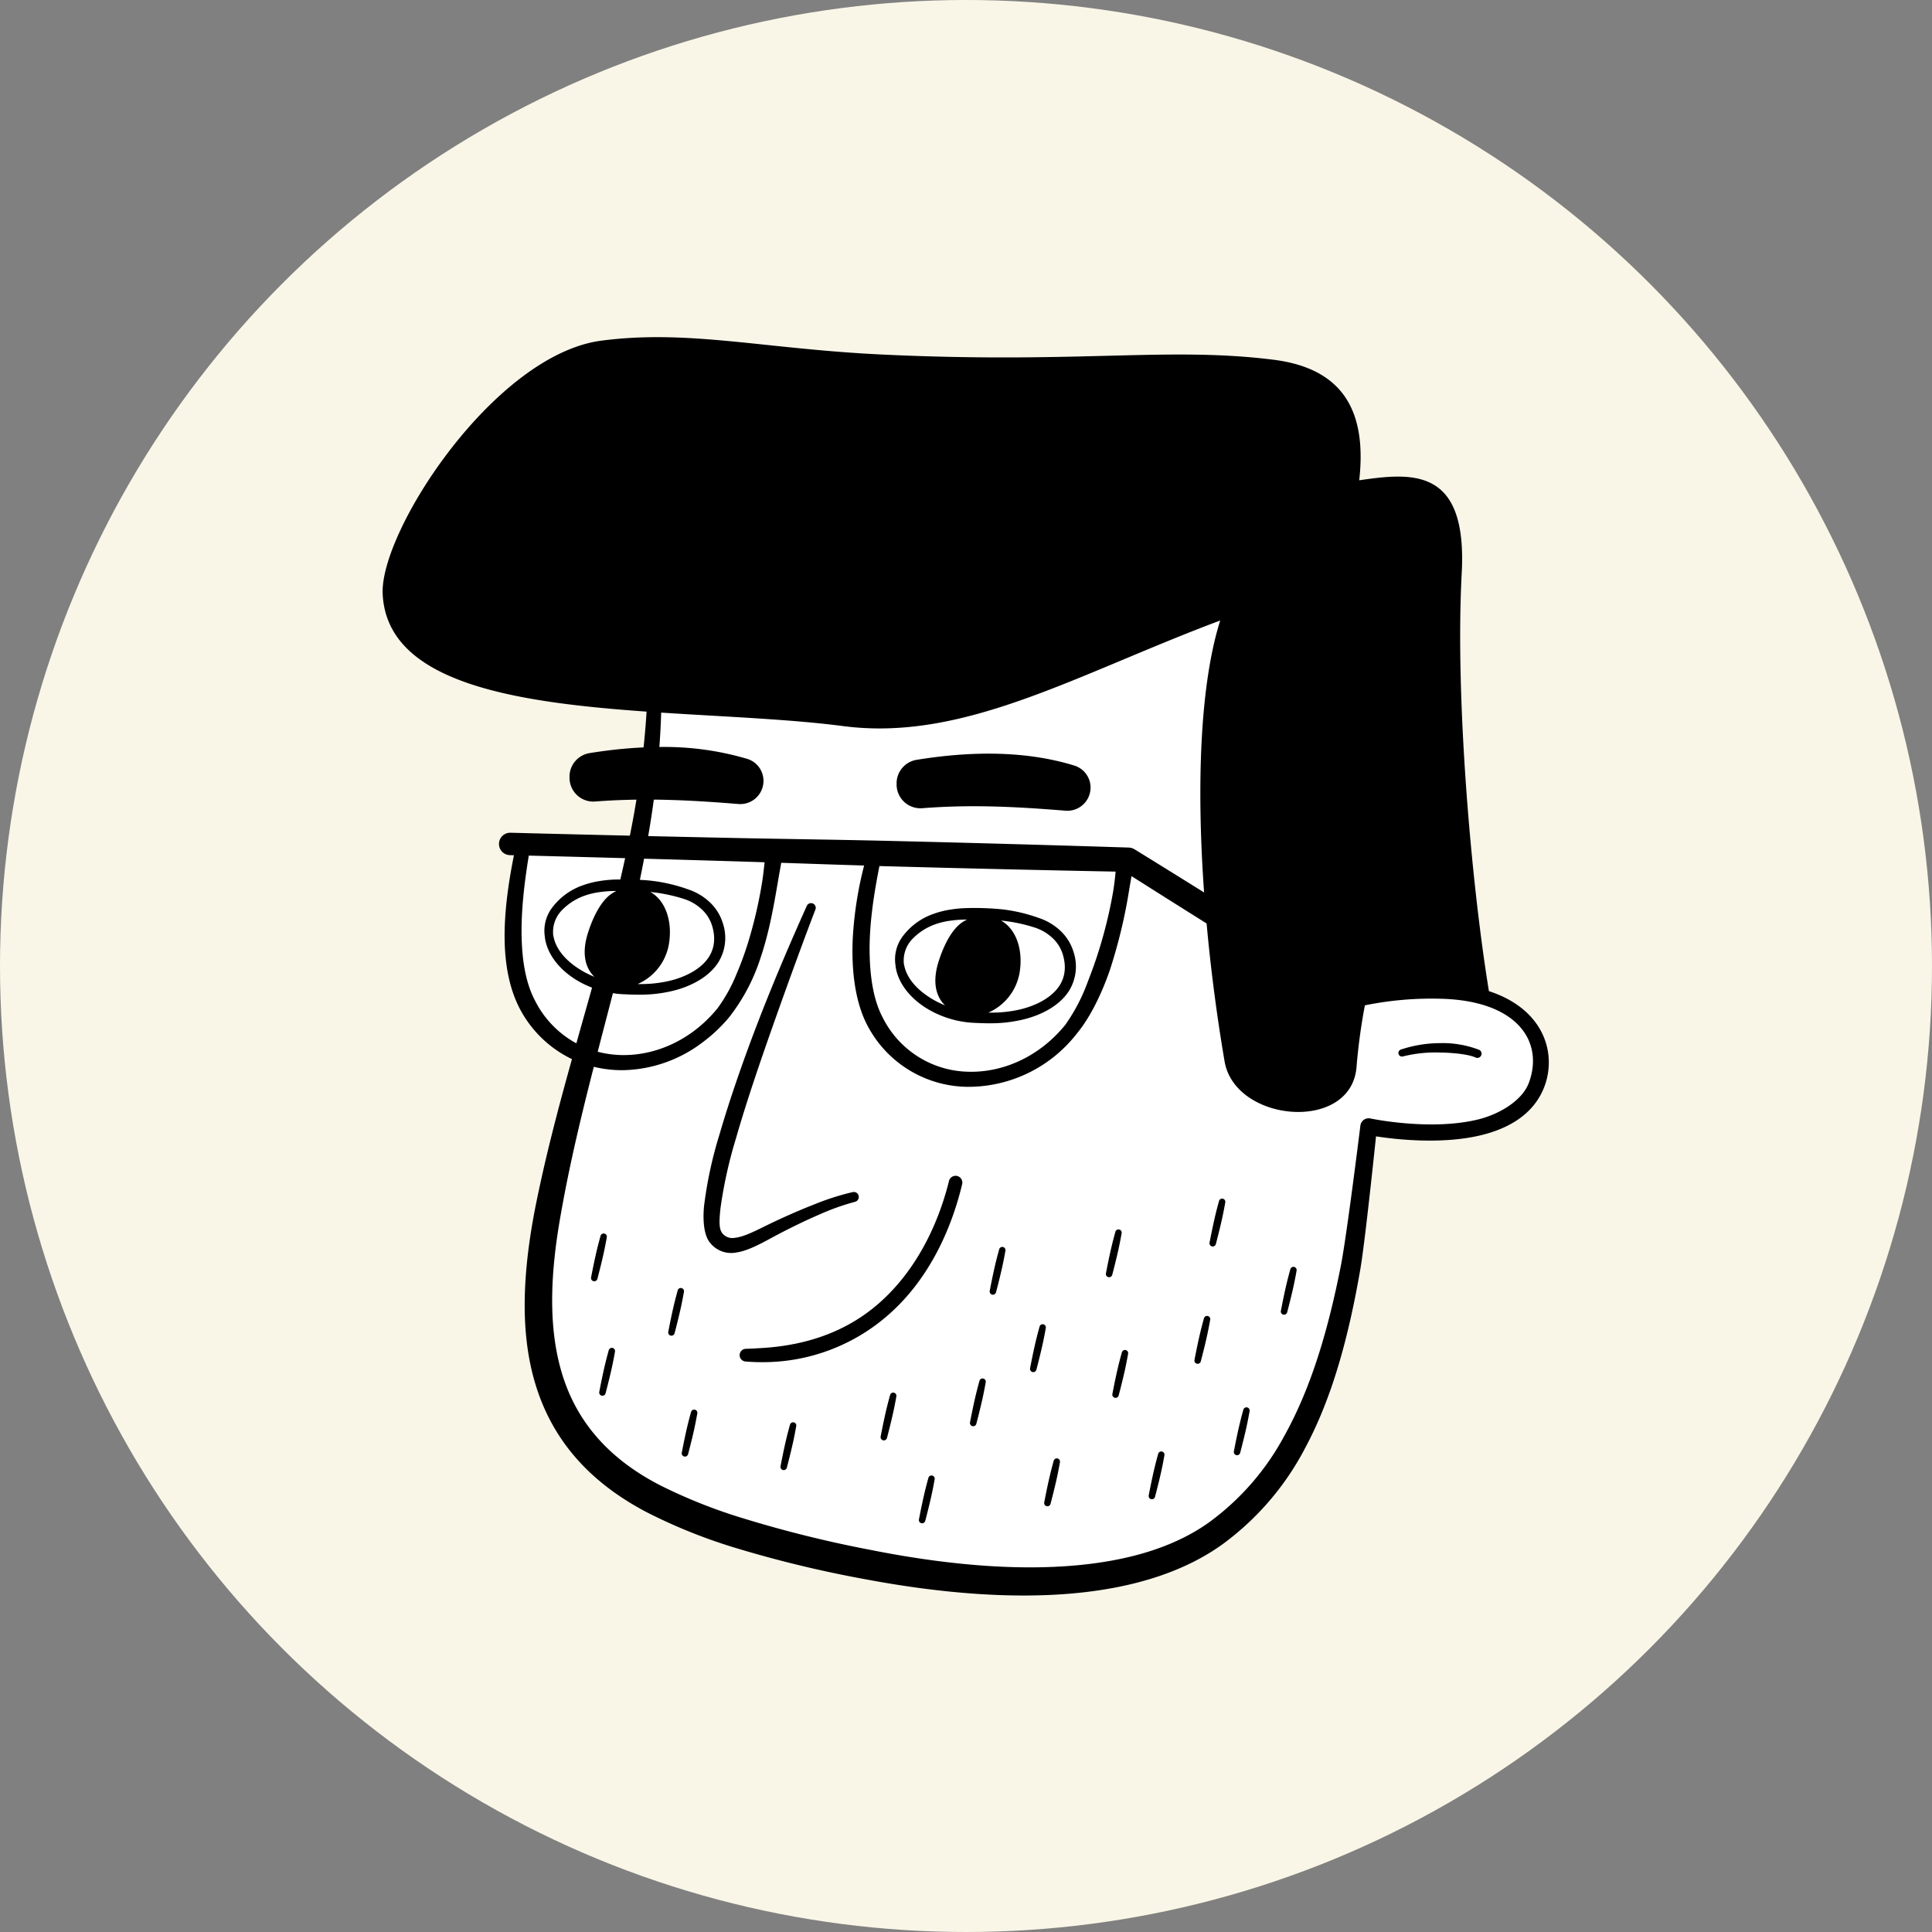 <svg xmlns="http://www.w3.org/2000/svg" width="510" height="510" viewBox="0 0 510 510"><rect x="0" y="0" width="510" height="510" fill="#808080" stroke="none"/><g id="Group_343" data-name="Group 343" transform="translate(4930 -7677)"><circle id="Ellipse_15" data-name="Ellipse 15" cx="255" cy="255" r="255" transform="translate(-4930 7677)" fill="#f9f6e7"></circle><g id="Group_326" data-name="Group 326" transform="translate(3673.756 -1475.135)"><path id="Path_9637" data-name="Path 9637" d="M323.588,3703.693a30.549,30.549,0,0,0-4.628-1.917c-4.525-27.655-8.973-76.929-7.177-110.38,1.5-28.017-13.105-26.5-27.054-24.476,1.932-17.368-3.515-29.418-22.636-31.82-27.792-3.491-51.153,1.067-102.974-1.356-31.451-1.471-51.428-6.706-74.467-3.677-28.258,3.717-58.506,50.307-57.716,66.867,1.118,23.4,34.356,28.564,69.66,31.055q-.285,4.747-.789,9.44a124.867,124.867,0,0,0-14.286,1.521,6.283,6.283,0,0,0-5.26,6.193c0,.1,0,.2,0,.305a6.285,6.285,0,0,0,6.8,6.27c3.7-.292,7.3-.437,10.866-.49q-.32,1.937-.663,3.868c-.338,1.884-.7,3.761-1.077,5.636-18.58-.432-31.511-.771-31.511-.771a2.959,2.959,0,0,0-.151,5.917l1.06.027c-1.275,6.426-2.659,14.852-2.438,23.046.17,6.329,1.35,12.5,4.055,17.593a30.39,30.39,0,0,0,13.7,13.179c-3.627,13-7.09,26.092-9.731,39.441-3.132,16.2-4.07,31.712-.221,45.307,3.962,14,12.9,26.046,29.678,34.853a142.041,142.041,0,0,0,22.655,9.183,309.111,309.111,0,0,0,35.108,8.524c19.388,3.644,39.545,5.458,57.421,3.459,14.213-1.588,27-5.581,36.954-12.795a73.655,73.655,0,0,0,21.753-25.446c7.276-13.6,11.5-29.765,14.485-46.985.4-2.322.949-6.522,1.519-11.3,1.034-8.666,2.156-19.255,2.636-23.854,5.058.783,17.235,2.2,27.6-.276,7.33-1.75,13.739-5.429,16.612-12.267,3.164-7.526,1.4-18.059-9.778-23.875" transform="translate(-8529.678 5711.995)" fill="#fff"></path><path id="Path_9638" data-name="Path 9638" d="M357.217,4170.307a1.787,1.787,0,0,0-2.159,1.313c-2.85,11.469-8.648,23.719-18.653,32.42-7.662,6.664-17.818,10.973-31.108,11.7-1.245.068-2.511.158-3.812.182a1.679,1.679,0,0,0-.091,3.356c1.367.1,2.7.179,4.017.171a50.143,50.143,0,0,0,33.584-12.439c10.6-9.248,16.627-22.349,19.536-34.545a1.788,1.788,0,0,0-1.314-2.16" transform="translate(-8708.302 5292.263)" fill-rule="evenodd"></path><path id="Path_9639" data-name="Path 9639" d="M426.63,3861.935c12.91-1.017,24.645-.41,37.787.656a6.127,6.127,0,0,0,6.612-5.839h0a6.072,6.072,0,0,0-4.209-6.049c-14.337-4.452-29.785-3.479-41.725-1.535a6.282,6.282,0,0,0-5.26,6.193c0,.1,0,.2,0,.3a6.286,6.286,0,0,0,6.8,6.271" transform="translate(-8786.911 5503.548)" fill-rule="evenodd"></path><path id="Path_9640" data-name="Path 9640" d="M824.744,4070.594a26.747,26.747,0,0,0-10.382-1.757,32.91,32.91,0,0,0-10.239,1.688.948.948,0,1,0,.562,1.812,35.018,35.018,0,0,1,9.668-1.021c4.173.049,7.822.566,9.434,1.3a1.12,1.12,0,1,0,.956-2.025" transform="translate(-9038.065 5358.662)" fill-rule="evenodd"></path><path id="Path_9641" data-name="Path 9641" d="M583.977,4212.278a.846.846,0,0,0-1.651-.374s-.574,2.019-1.112,4.338c-.706,3.037-1.371,6.576-1.371,6.576a.854.854,0,0,0,1.666.378s.926-3.48,1.6-6.524c.515-2.325.868-4.394.868-4.394" transform="translate(-8891.655 5265.428)" fill-rule="evenodd"></path><path id="Path_9642" data-name="Path 9642" d="M662.563,4187.7a.848.848,0,0,0-1.012.639s-.574,2.02-1.112,4.339c-.706,3.037-1.371,6.575-1.371,6.575a.854.854,0,1,0,1.665.378s.926-3.48,1.6-6.523c.515-2.326.868-4.395.868-4.395a.847.847,0,0,0-.638-1.013" transform="translate(-8943.522 5280.86)" fill-rule="evenodd"></path><path id="Path_9643" data-name="Path 9643" d="M494.5,4224.644a.846.846,0,0,0-1.012.637s-.574,2.021-1.112,4.34c-.706,3.036-1.372,6.575-1.372,6.575a.854.854,0,1,0,1.666.378s.926-3.479,1.6-6.524c.515-2.325.868-4.394.868-4.394a.846.846,0,0,0-.638-1.012" transform="translate(-8833.492 5256.669)" fill-rule="evenodd"></path><path id="Path_9644" data-name="Path 9644" d="M717.086,4239.866a.847.847,0,0,0-1.012.638s-.574,2.02-1.112,4.339c-.706,3.037-1.371,6.575-1.371,6.575a.854.854,0,1,0,1.665.379s.927-3.48,1.6-6.524c.515-2.325.868-4.394.868-4.394a.846.846,0,0,0-.638-1.012" transform="translate(-8979.218 5246.704)" fill-rule="evenodd"></path><path id="Path_9645" data-name="Path 9645" d="M588.289,4303.414a.846.846,0,0,0-1.012.637s-.574,2.02-1.113,4.339c-.706,3.036-1.371,6.576-1.371,6.576a.854.854,0,1,0,1.665.377s.927-3.479,1.6-6.523c.514-2.326.868-4.394.868-4.394a.847.847,0,0,0-.638-1.013" transform="translate(-8894.896 5205.1)" fill-rule="evenodd"></path><path id="Path_9646" data-name="Path 9646" d="M651.049,4277.375a.847.847,0,0,0-1.012.638s-.574,2.019-1.113,4.339c-.705,3.037-1.371,6.576-1.371,6.576a.854.854,0,1,0,1.665.377s.927-3.479,1.6-6.523c.514-2.325.868-4.395.868-4.395a.846.846,0,0,0-.637-1.012" transform="translate(-8935.984 5222.147)" fill-rule="evenodd"></path><path id="Path_9647" data-name="Path 9647" d="M616.045,4381a.847.847,0,0,0-1.012.638s-.574,2.019-1.113,4.338c-.706,3.037-1.371,6.576-1.371,6.576a.854.854,0,1,0,1.666.378s.926-3.48,1.6-6.523c.515-2.325.868-4.394.868-4.394a.846.846,0,0,0-.638-1.013" transform="translate(-8913.066 5154.306)" fill-rule="evenodd"></path><path id="Path_9648" data-name="Path 9648" d="M536.184,4386.3a.847.847,0,0,0-1.012.638s-.574,2.02-1.113,4.339c-.705,3.037-1.371,6.576-1.371,6.576a.854.854,0,1,0,1.665.378s.927-3.48,1.6-6.524c.514-2.325.868-4.394.868-4.394a.847.847,0,0,0-.638-1.013" transform="translate(-8860.783 5150.835)" fill-rule="evenodd"></path><path id="Path_9649" data-name="Path 9649" d="M525.374,4283.742a.846.846,0,0,0-1.012.638s-.574,2.019-1.113,4.338c-.706,3.036-1.371,6.576-1.371,6.576a.854.854,0,1,0,1.665.377s.927-3.479,1.6-6.523c.514-2.326.867-4.395.867-4.395a.846.846,0,0,0-.638-1.012" transform="translate(-8853.706 5217.979)" fill-rule="evenodd"></path><path id="Path_9650" data-name="Path 9650" d="M479.432,4325.2a.846.846,0,0,0-1.012.638s-.574,2.019-1.112,4.338c-.705,3.036-1.372,6.576-1.372,6.576a.854.854,0,1,0,1.666.377s.926-3.479,1.6-6.523c.515-2.326.868-4.395.868-4.395a.846.846,0,0,0-.638-1.012" transform="translate(-8823.628 5190.836)" fill-rule="evenodd"></path><path id="Path_9651" data-name="Path 9651" d="M681.165,4347.271a.846.846,0,0,0-1.012.637s-.574,2.02-1.113,4.339c-.705,3.037-1.371,6.576-1.371,6.576a.854.854,0,1,0,1.665.377s.927-3.479,1.6-6.523c.514-2.325.868-4.394.868-4.394a.846.846,0,0,0-.638-1.012" transform="translate(-8955.701 5176.387)" fill-rule="evenodd"></path><path id="Path_9652" data-name="Path 9652" d="M259.046,4349.022a.846.846,0,0,0-1.012.638s-.564,1.979-1.092,4.251c-.692,2.975-1.341,6.442-1.341,6.442a.854.854,0,0,0,1.666.378s.91-3.409,1.57-6.392c.5-2.277.848-4.305.848-4.305a.846.846,0,0,0-.637-1.012" transform="translate(-8679.377 5175.24)" fill-rule="evenodd"></path><path id="Path_9653" data-name="Path 9653" d="M248.752,4256.031a.848.848,0,0,0-1.012.638s-.574,2.02-1.113,4.339c-.705,3.037-1.371,6.576-1.371,6.576a.854.854,0,0,0,1.665.378s.927-3.479,1.6-6.523c.514-2.326.868-4.395.868-4.395a.847.847,0,0,0-.638-1.013" transform="translate(-8672.604 5236.121)" fill-rule="evenodd"></path><path id="Path_9654" data-name="Path 9654" d="M196.034,4301.8a.847.847,0,0,0-1.012.638s-.574,2.02-1.113,4.338c-.705,3.037-1.371,6.576-1.371,6.576a.854.854,0,1,0,1.665.377s.927-3.479,1.6-6.523c.514-2.326.868-4.394.868-4.394a.847.847,0,0,0-.638-1.013" transform="translate(-8638.091 5206.159)" fill-rule="evenodd"></path><path id="Path_9655" data-name="Path 9655" d="M190.4,4215.38a.846.846,0,1,0-1.65-.375s-.574,2.019-1.113,4.339c-.705,3.036-1.371,6.576-1.371,6.576a.854.854,0,1,0,1.666.377s.926-3.479,1.6-6.523c.515-2.325.868-4.394.868-4.394" transform="translate(-8633.983 5263.397)" fill-rule="evenodd"></path><path id="Path_9656" data-name="Path 9656" d="M440.4,4399.377a.847.847,0,0,0-1.012.638s-.574,2.019-1.113,4.338c-.705,3.037-1.371,6.576-1.371,6.576a.854.854,0,0,0,1.666.378s.926-3.479,1.6-6.524c.515-2.325.868-4.394.868-4.394a.847.847,0,0,0-.638-1.013" transform="translate(-8798.075 5142.274)" fill-rule="evenodd"></path><path id="Path_9657" data-name="Path 9657" d="M411.123,4336a.846.846,0,0,0-1.012.638s-.574,2.019-1.113,4.338c-.705,3.037-1.371,6.576-1.371,6.576a.854.854,0,0,0,1.666.378s.926-3.48,1.6-6.524c.515-2.325.868-4.394.868-4.394a.846.846,0,0,0-.637-1.013" transform="translate(-8778.906 5183.769)" fill-rule="evenodd"></path><path id="Path_9658" data-name="Path 9658" d="M302.88,4043.987a61.912,61.912,0,0,1,9.321-3.32,1.319,1.319,0,1,0-.571-2.576,65.89,65.89,0,0,0-9.876,3.139c-4.5,1.744-9.458,3.96-14.035,6.227-2.714,1.345-5.2,2.511-7.348,2.723a3.346,3.346,0,0,1-3.227-1.323c-.876-1.142-.747-3.452-.416-6.54a119.147,119.147,0,0,1,4.076-18.381c2.74-9.59,6.454-20.413,9.956-30.332,4.858-13.756,9.334-25.761,11.017-30.077a1.238,1.238,0,1,0-2.285-.954c-1.894,4.248-7.179,15.985-12.482,29.641-3.846,9.9-7.68,20.813-10.495,30.486a108.572,108.572,0,0,0-4.143,19.191c-.4,4.554.214,7.883,1.559,9.519a7.078,7.078,0,0,0,6.893,2.638c2.509-.342,5.416-1.725,8.541-3.425,4.4-2.4,9.169-4.768,13.516-6.636" transform="translate(-8690.291 5428.729)" fill-rule="evenodd"></path><path id="Path_9659" data-name="Path 9659" d="M323.588,3703.693a30.6,30.6,0,0,0-4.628-1.917c-4.525-27.654-8.973-76.929-7.177-110.38,1.5-28.017-13.105-26.5-27.054-24.476,1.932-17.368-3.515-29.418-22.636-31.82-27.792-3.491-51.153,1.067-102.974-1.356-31.451-1.47-51.428-6.706-74.467-3.677-28.258,3.717-58.506,50.307-57.716,66.868,1.118,23.4,34.356,28.565,69.659,31.055q-.285,4.746-.788,9.44a124.867,124.867,0,0,0-14.286,1.521,6.283,6.283,0,0,0-5.26,6.193c0,.1,0,.2,0,.305a6.285,6.285,0,0,0,6.8,6.27c3.7-.292,7.3-.437,10.866-.49q-.32,1.937-.663,3.868c-.338,1.884-.7,3.761-1.077,5.636-18.58-.432-31.511-.771-31.511-.771a2.959,2.959,0,0,0-.151,5.917l1.06.027c-1.275,6.426-2.659,14.851-2.438,23.046.17,6.329,1.35,12.5,4.055,17.593a30.388,30.388,0,0,0,13.7,13.179c-3.627,13-7.09,26.092-9.731,39.441-3.132,16.2-4.07,31.712-.221,45.307,3.962,14,12.9,26.046,29.678,34.853a142.041,142.041,0,0,0,22.655,9.183,309.059,309.059,0,0,0,35.108,8.524c19.388,3.644,39.545,5.458,57.421,3.459,14.213-1.588,27-5.581,36.954-12.795a73.655,73.655,0,0,0,21.753-25.446c7.276-13.6,11.5-29.765,14.485-46.985.4-2.322.949-6.522,1.519-11.3,1.034-8.666,2.156-19.255,2.636-23.854,5.058.783,17.235,2.2,27.6-.276,7.33-1.75,13.739-5.429,16.612-12.267,3.164-7.526,1.4-18.059-9.778-23.875m-225.746-47.83q.356-2.318.668-4.644c7.307.07,14.575.529,22.332,1.158a6.129,6.129,0,0,0,6.612-5.84h0a6.074,6.074,0,0,0-4.209-6.05,77.236,77.236,0,0,0-23.269-3.16q.336-4.517.478-9.074c16.9,1.105,34.014,1.73,48.09,3.564,31.876,4.154,61.431-13.618,99.481-27.882-5.339,16.873-6.286,43.48-4.258,71.791-10.135-6.33-18.319-11.365-18.319-11.365a3.218,3.218,0,0,0-1.62-.488s-30.573-1-65.257-1.806c-12.941-.3-26.455-.462-39.164-.729-7.879-.165-15.448-.333-22.381-.491.285-1.659.56-3.32.816-4.984m60.221,12.893.337.01c27.973.778,53.269,1.288,62.012,1.457-.145,1.6-.34,3.352-.645,5.22a120.316,120.316,0,0,1-3.673,15.253c-.875,2.87-1.9,5.7-2.956,8.4a48.157,48.157,0,0,1-6,11.562c-6.708,8.278-16.123,12.51-25.164,12.4a25.828,25.828,0,0,1-23.017-14.26c-2.456-4.6-3.347-10.609-3.476-16.821-.171-8.218,1.307-16.75,2.587-23.227M97.585,3675.6c.644.065,1.288.14,1.936.234a43.023,43.023,0,0,1,7.2,1.684,12.443,12.443,0,0,1,4.556,2.771,9.787,9.787,0,0,1,2.676,4.41c1.194,4.139.084,7.294-2.126,9.595-2.487,2.589-6.261,4.139-9.7,4.882a33.723,33.723,0,0,1-5.8.71c-.7.026-1.4.027-2.088.019a14.08,14.08,0,0,0,8.228-10.371c1.051-5.978-.752-11.638-4.875-13.935m-11.209,1.245c-2.46,2.252-4.25,6.3-5.316,9.755-1.618,5.256-.659,9.048,1.759,11.4a25.442,25.442,0,0,1-3.766-1.91c-3.581-2.221-6.411-5.246-7.054-8.869l-.022,0a8.181,8.181,0,0,1,2.251-6.788,15.545,15.545,0,0,1,6.544-4.033,20.564,20.564,0,0,1,3.7-.8,29.911,29.911,0,0,1,3.85-.261l.3,0a8.863,8.863,0,0,0-2.252,1.5m3.839,25.743c2.112.1,4.119.185,6.216.1a36.465,36.465,0,0,0,6.272-.795c4.824-1.011,10.15-3.5,12.826-7.7a12.189,12.189,0,0,0,1.218-10.291,12.651,12.651,0,0,0-3.527-5.648,15.253,15.253,0,0,0-5.621-3.324,43.44,43.44,0,0,0-9.587-2.271c-1.052-.124-2.111-.2-3.179-.253q.579-2.789,1.111-5.586c7.183.2,15.076.428,23.308.675,2.8.083,5.638.175,8.5.27-.176,1.677-.369,3.439-.652,5.261a118.452,118.452,0,0,1-3.265,14.459,84.774,84.774,0,0,1-3.514,9.843,41.584,41.584,0,0,1-4.943,8.921c-6.7,8.279-16.11,12.517-25.149,12.412a26.965,26.965,0,0,1-6.53-.88c1.336-5.161,2.689-10.312,4.017-15.462a24.892,24.892,0,0,0,2.5.27m-23,1.816c-2.408-4.509-3.324-10-3.558-15.61-.337-8.047.819-16.353,1.821-22.624.009-.056.021-.112.033-.167,5.237.134,14.26.37,25.43.678q-.615,2.82-1.274,5.631c-.462,0-.914,0-1.389.011a32.374,32.374,0,0,0-4.232.423,23.221,23.221,0,0,0-4.187,1.07,17.111,17.111,0,0,0-8.589,6.489,10.192,10.192,0,0,0-1.5,7.263l-.022,0c.568,4.319,3.6,8.207,7.777,10.927a25.028,25.028,0,0,0,4.68,2.363c-1.372,4.9-2.763,9.8-4.143,14.7a26.2,26.2,0,0,1-10.852-11.158m262.307,21.539c-1.731,4.7-7.738,8.388-13.731,9.793-12.646,2.966-28.13-.342-28.13-.342a2.2,2.2,0,0,0-2.63,1.9s-1.447,11.72-2.907,22.313c-.843,6.119-1.692,11.857-2.254,14.7-3.26,16.5-7.688,31.935-14.923,44.893a67.972,67.972,0,0,1-20.112,22.994c-9.135,6.438-20.849,9.783-33.788,11.073-17.209,1.716-36.564-.252-55.167-3.953a314.377,314.377,0,0,1-34.165-8.485,138.448,138.448,0,0,1-21.435-8.552c-14.618-7.5-22.536-17.8-26.105-29.9-3.7-12.545-2.872-26.906-.165-41.941,2.3-13.075,5.4-25.915,8.666-38.676a31.582,31.582,0,0,0,7.531.893,35.758,35.758,0,0,0,21.154-7.331,40.518,40.518,0,0,0,7.037-6.644,50.213,50.213,0,0,0,8.328-15.8c2.285-6.728,3.538-14.053,4.632-20.481.266-1.562.545-3.053.79-4.491,7.267.246,14.635.5,21.882.722a98.086,98.086,0,0,0-2.966,18.671c-.473,8.6.514,17.29,3.881,23.633a30.129,30.129,0,0,0,27.007,16.111,36.32,36.32,0,0,0,28.175-13.985c3.441-4.138,6.446-10.155,8.731-16.7a138.062,138.062,0,0,0,5.184-21.6c.2-1.172.4-2.283.572-3.338,3.812,2.42,11.435,7.25,19.824,12.5,1.1,12.168,2.719,24.506,4.742,36.391,2.748,16.145,33.3,18.83,34.825,1.623a153.907,153.907,0,0,1,2.219-16.4,88.182,88.182,0,0,1,20.15-1.736c20.176.539,27.122,11.36,23.149,22.144" transform="translate(-8529.678 5711.995)" fill-rule="evenodd"></path><path id="Path_9660" data-name="Path 9660" d="M334.586,4358.708a.847.847,0,0,0-1.012.638s-.574,2.02-1.112,4.338c-.705,3.037-1.372,6.576-1.372,6.576a.854.854,0,0,0,1.666.378s.926-3.48,1.6-6.524c.515-2.325.868-4.394.868-4.394a.847.847,0,0,0-.638-1.013" transform="translate(-8728.799 5168.899)" fill-rule="evenodd"></path><path id="Path_9661" data-name="Path 9661" d="M418.775,3980.844c.568,4.318,3.6,8.208,7.777,10.927a26.335,26.335,0,0,0,12.69,4.09c2.111.1,4.118.185,6.216.1a36.566,36.566,0,0,0,6.271-.8c4.823-1.011,10.15-3.5,12.826-7.7a12.187,12.187,0,0,0,1.218-10.291,12.648,12.648,0,0,0-3.526-5.648,15.273,15.273,0,0,0-5.621-3.325,43.479,43.479,0,0,0-9.587-2.27,73.72,73.72,0,0,0-9.738-.336,32.415,32.415,0,0,0-4.232.423,23.143,23.143,0,0,0-4.186,1.07,17.111,17.111,0,0,0-8.59,6.488,10.192,10.192,0,0,0-1.495,7.263Zm29.773-11.738a42.988,42.988,0,0,1,7.2,1.685,12.452,12.452,0,0,1,4.557,2.772,9.779,9.779,0,0,1,2.676,4.409c1.195,4.139.085,7.3-2.125,9.595-2.488,2.589-6.26,4.14-9.7,4.883a33.651,33.651,0,0,1-5.8.709c-.7.026-1.4.027-2.088.019a14.08,14.08,0,0,0,8.228-10.37c1.05-5.978-.752-11.638-4.875-13.936.644.066,1.288.14,1.935.234m-25.293,4.605a15.544,15.544,0,0,1,6.545-4.034,20.553,20.553,0,0,1,3.7-.8,29.745,29.745,0,0,1,3.851-.261l.3,0a8.864,8.864,0,0,0-2.25,1.5c-2.461,2.253-4.25,6.3-5.316,9.756-1.618,5.255-.659,9.048,1.758,11.4a25.413,25.413,0,0,1-3.765-1.91c-3.582-2.221-6.411-5.245-7.054-8.868l-.023,0a8.179,8.179,0,0,1,2.251-6.788" transform="translate(-8786.138 5426.265)" fill-rule="evenodd"></path></g></g></svg>